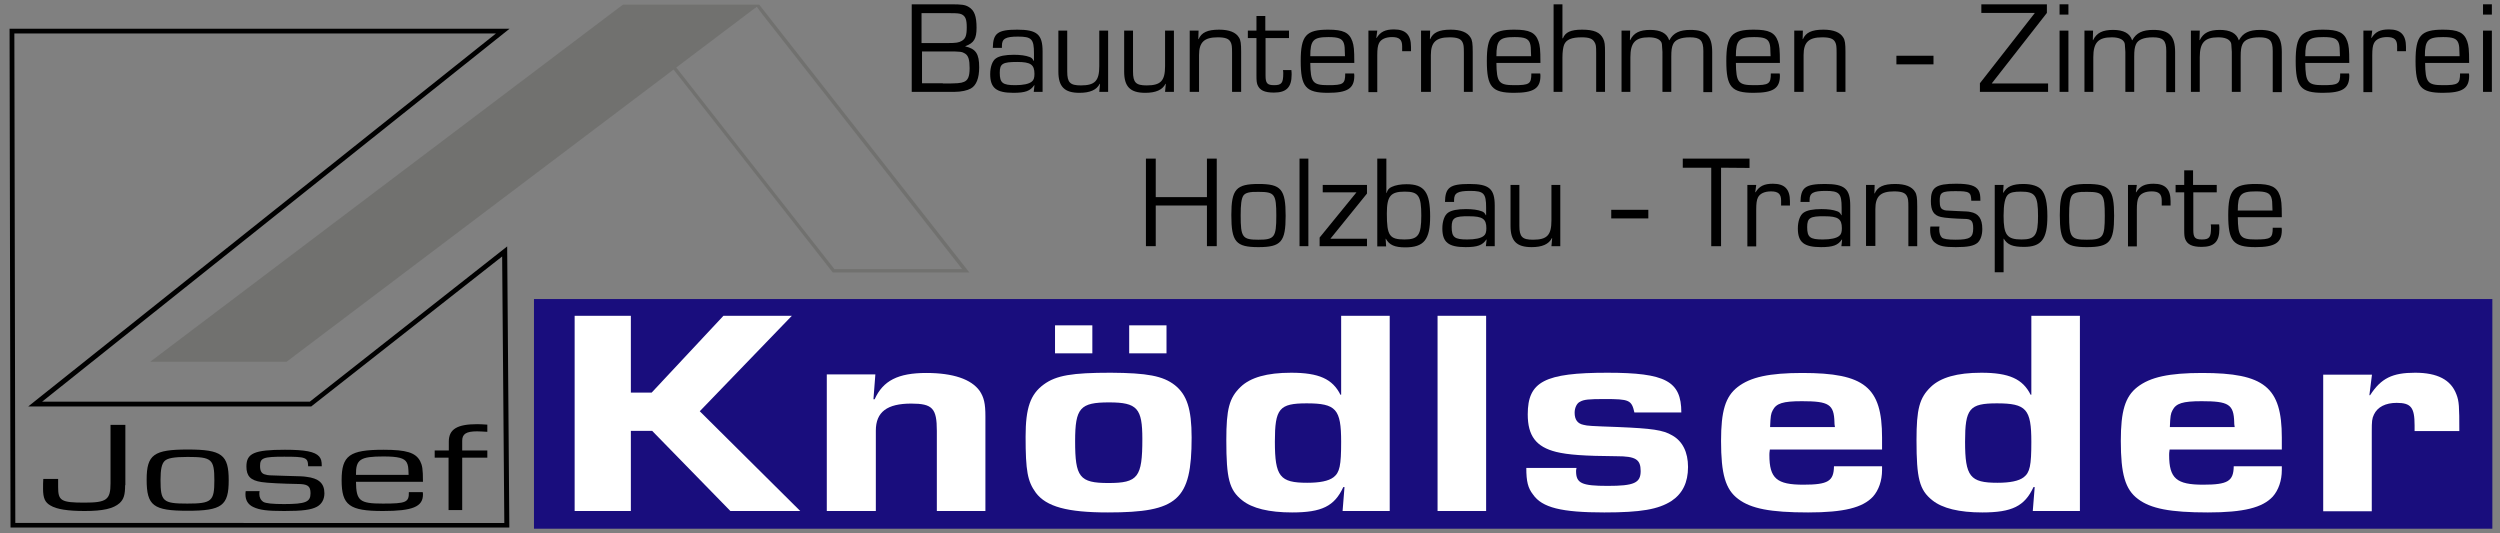 <?xml version="1.0" encoding="utf-8"?>
<!-- Generator: Adobe Illustrator 21.1.0, SVG Export Plug-In . SVG Version: 6.00 Build 0)  -->
<svg version="1.1" id="Ebene_1" xmlns="http://www.w3.org/2000/svg" xmlns:xlink="http://www.w3.org/1999/xlink" x="0px" y="0px"
	 viewBox="0 0 1045 223" style="enable-background:new 0 0 1045 223;" xml:space="preserve">
<rect x="0" y="0" width="1045" height="223" fill="#808080" stroke="none"/>
<style type="text/css">
	.st0{fill:#190D7D;}
	.st1{fill:#71716F;}
	.st2{fill:#FFFFFF;}
	.st3{clip-path:url(#SVGID_2_);fill:#FFFFFF;}
	.st4{clip-path:url(#SVGID_2_);}
</style>
<rect x="223.2" y="125" class="st0" width="818.6" height="96"/>
<path d="M207.3,14L16.3,166.3l-4.5,3.6h5.7h111.9h0.7l0.5-0.4l79.3-62.3l0.9,111.4H6.4L6,14H207.3z M213,12H4l0.4,208.5h208.5
	L212,103l-82.5,64.9H17.6L213,12z"/>
<polygon class="st1" points="62.8,151.2 119.8,151.2 317.4,2 260.3,2 "/>
<path class="st1" d="M317.4,2h-57.1l87.8,111.9h57.1L317.4,2z M263.2,3.4h52.2l0.9-0.6l2.7,3.6l83.2,106.1h-53.4L263.2,3.4z"/>
<polygon class="st2" points="263.7,164.1 272.4,164.1 302.4,132 331,132 292.5,171.9 334.5,213.6 305.3,213.6 272.6,180.1 
	263.7,180.1 263.7,213.6 240.2,213.6 240.2,132 263.7,132 "/>
<g>
	<defs>
		<rect id="SVGID_1_" width="1045" height="223"/>
	</defs>
	<clipPath id="SVGID_2_">
		<use xlink:href="#SVGID_1_"  style="overflow:visible;"/>
	</clipPath>
	<path class="st3" d="M365.9,156.5l-0.8,10.4h0.5c3.5-7.8,9.8-11,21.6-11c11.2,0,18.8,2.6,22.3,7.5c1.8,2.7,2.4,5.3,2.4,10.6v39.6
		h-20.3v-33.5c0-9.4-1.8-11.4-10.7-11.4c-10.1,0-14.8,3.5-14.8,11.3v33.6h-20.5v-57.1H365.9z"/>
	<path class="st3" d="M491.1,161c5,4,7,9.9,7,21.9c0,26.2-5.8,31.3-35,31.3c-17,0-25.7-2.4-30.1-8.2c-3.5-4.8-4.3-9.1-4.3-23.5
		c0-12,2-17.7,7.6-21.8c5.2-3.8,11.8-4.9,28-4.9C479.5,155.9,486.1,157.1,491.1,161 M456.6,147.7H441V136h15.6V147.7z M449.4,184.4
		c0,15,1.8,17.5,13.9,17.5c12.4,0,14.2-2.4,14.2-18.4c0-12.8-2.1-15.3-13.9-15.3C451.5,168.2,449.4,170.5,449.4,184.4 M487.6,147.7
		H472V136h15.6V147.7z"/>
	<path class="st3" d="M580.9,213.6h-19.7l0.8-10h-0.5c-3.7,8-9,10.6-21.4,10.6c-9.6,0-16.7-1.7-20.9-5.1c-5.4-4.3-6.6-9.1-6.6-25.1
		c0-13,1.2-17.7,6-22.3c4.1-3.9,10.9-5.9,21.1-5.9c11.6,0,17.3,2.6,20.6,9.2h0.3v-33h20.3V213.6z M532.9,184.6
		c0,14.6,2.1,17.2,13.5,17.2c5.2,0,8.9-0.7,11-2.3c2.6-2,3.2-4.9,3.2-14.8c0-13.7-2.1-16.1-14.4-16.1
		C534.7,168.6,532.9,170.8,532.9,184.6"/>
	<rect x="600.9" y="132" class="st3" width="20.3" height="81.6"/>
	<path class="st3" d="M683.2,172.5c-1.2-5.3-2.1-5.7-12.5-5.7c-6.6,0-8.6,0.2-10.2,1.1c-1.4,0.6-2.3,2.6-2.3,4.6
		c0,2.9,1.2,4.6,3.8,5.1c1.5,0.4,2.9,0.5,14.4,0.9c14.1,0.6,18.7,1.2,22.6,3.5c4.3,2.4,6.6,7,6.6,13.2c0,6.5-2.3,11.1-6.9,14.2
		c-5.5,3.5-12.7,4.8-28.1,4.8c-17.9,0-26-2-29.8-7.5c-2.1-2.7-2.8-5.4-2.8-11.1h21c-0.2,0.6-0.2,1.2-0.2,1.3c0,5.1,2.3,6.2,13.2,6.2
		c11,0,13.8-1.2,13.8-6.2c0-4.9-2.1-6.2-10.1-6.2c-13.5-0.1-20.3-0.6-25.2-1.8c-8.4-2.1-11.9-6.7-11.9-15.7c0-13.7,7-17.4,33.3-17.4
		c24.3,0,30.9,3.5,30.9,16.6H683.2z"/>
	<path class="st3" d="M786.7,194.9v1.6c0,4.4-1.4,8.4-3.8,11.1c-4.3,4.6-12.1,6.6-27.1,6.6c-15.8,0-23.9-1.6-29.2-5.6
		c-5.4-4-7.2-10.5-7.2-24.3c0-12.5,1.8-18.5,6.9-22.5c5.4-4.2,13.3-5.9,27.1-5.9c26,0,33.3,5.9,33.3,27v5h-46.9
		c-0.2,1-0.2,2-0.2,2.3c0,9.8,3.1,12.4,14.2,12.4c10.4,0,12.7-1.5,12.8-7.7H786.7z M767,178.5c-0.2-0.9-0.2-1.7-0.2-2
		c-0.2-7.5-2.3-8.8-13.6-8.8c-8,0-10.7,0.9-12.2,3.8c-0.8,1.5-0.9,2.4-1.1,7H767z"/>
	<path class="st3" d="M869.4,213.6h-19.7l0.8-10H850c-3.7,8-9,10.6-21.4,10.6c-9.6,0-16.7-1.7-20.9-5.1c-5.4-4.3-6.6-9.1-6.6-25.1
		c0-13,1.2-17.7,6-22.3c4.1-3.9,10.9-5.9,21.1-5.9c11.6,0,17.3,2.6,20.6,9.2h0.3v-33h20.3V213.6z M821.4,184.6
		c0,14.6,2.1,17.2,13.5,17.2c5.2,0,8.9-0.7,11-2.3c2.6-2,3.2-4.9,3.2-14.8c0-13.7-2.1-16.1-14.4-16.1
		C823.2,168.6,821.4,170.8,821.4,184.6"/>
	<path class="st3" d="M953.8,194.9v1.6c0,4.4-1.4,8.4-3.8,11.1c-4.3,4.6-12.1,6.6-27.1,6.6c-15.8,0-23.9-1.6-29.2-5.6
		c-5.4-4-7.2-10.5-7.2-24.3c0-12.5,1.8-18.5,6.9-22.5c5.4-4.2,13.3-5.9,27.1-5.9c26,0,33.3,5.9,33.3,27v5h-46.9
		c-0.2,1-0.2,2-0.2,2.3c0,9.8,3.1,12.4,14.2,12.4c10.4,0,12.7-1.5,12.8-7.7H953.8z M934.1,178.5c-0.2-0.9-0.2-1.7-0.2-2
		c-0.2-7.5-2.3-8.8-13.6-8.8c-8,0-10.7,0.9-12.2,3.8c-0.8,1.5-0.9,2.4-1.1,7H934.1z"/>
	<path class="st3" d="M991.5,156.5l-1.1,8.7h0.3c4.6-7.1,9.3-9.4,18.8-9.4c9.3,0,15,2.9,17.3,9.1c1.1,2.9,1.2,4.8,1.2,15.3h-18.7
		v-1.5v-0.9c0-7.5-1.5-9.4-7.5-9.4c-4.6,0-8,1.7-9.5,4.9c-0.8,1.7-0.9,2.7-0.9,7.1v33.3h-20.3v-57.1H991.5z"/>
	<path class="st4" d="M52.3,202.8c0,4.1-0.6,5.9-2.3,7.5c-2.6,2.3-6.9,3.3-14.6,3.3c-6.9,0-11.7-0.7-14.3-2.3
		c-2.3-1.3-3.1-3.1-3.1-7c0-1.8,0-2.7,0.1-4.1h6.2v0.6v2.8c0,5.7,1.2,6.5,11,6.5c9.3,0,10.9-1.2,10.9-8.1v-24.4h6.2V202.8z"/>
	<path class="st4" d="M95.6,200.8c0,10.6-2.9,12.7-17.2,12.7c-14.3,0-17.1-2.1-17.1-13c0-10.5,3-12.6,17.2-12.6
		C92.8,187.9,95.6,190.1,95.6,200.8 M68.8,192.7c-1.2,1.2-1.7,3.5-1.7,7.9c0,9,1,9.9,11.2,9.9c10.2,0,11.3-1,11.3-9.7
		c0-8.9-1.1-9.8-11.2-9.8C72.7,191,70,191.5,68.8,192.7"/>
	<path class="st4" d="M128.8,194.8c-0.1-3.6-1-3.9-10-3.9c-8.8,0-10.1,0.5-10.1,3.9c0,2.2,0.7,3.3,2.4,3.6c1,0.3,1,0.3,8,0.5
		c7.4,0.2,7.4,0.2,8.9,0.4c5.2,0.6,7.6,2.7,7.6,6.9c0,2.5-1.1,4.5-3.1,5.6c-2.4,1.3-6,1.8-13.7,1.8c-7.1,0-10.3-0.4-13-1.7
		c-2.1-1-3.2-2.8-3.2-5.2c0-0.3,0-0.9,0.1-1.4h5.8c-0.1,0.5-0.1,1-0.1,1.2c0,1.4,0.6,2.6,1.7,3.3c1,0.6,3.8,0.9,8.6,0.9
		c9.1,0,11.1-0.9,11.1-4.5c0-3.1-1.2-3.9-5.6-3.9c-5.7-0.1-12.6-0.4-14.9-0.8c-4.6-0.7-6.3-2.5-6.3-6.5c0-5.5,3.2-7,16.1-7
		c8.5,0,12.5,0.8,14.3,2.8c0.8,1,1.1,1.8,1.1,4.1H128.8z"/>
	<path class="st4" d="M176.7,205.7c0.1,0.4,0.1,0.9,0.1,1c0,5.1-4.3,6.9-16.7,6.9c-14.1,0-17.3-2.4-17.3-12.9
		c0-10.3,3.3-12.7,17.5-12.7c9.6,0,13.4,1.2,15.3,4.7c0.9,1.8,1.2,3.2,1.2,8.7h-28c0.1,7.9,1.5,9.1,11.2,9.1s11-0.5,10.9-4.8H176.7z
		 M170.8,198.6c-0.1-3.5-0.2-4.1-0.8-5.3c-1-1.8-3.5-2.5-9.7-2.5c-9.7,0-11.6,1.2-11.5,7.7H170.8z"/>
	<path class="st4" d="M187.6,191.3h-5.9v-3h5.9v-3.7c0-5.2,3.5-7.3,11.9-7.3c1.4,0,2.4,0.1,4.2,0.2v3c-2.1-0.1-3.2-0.2-4.3-0.2
		c-4.5,0-6.2,1.1-6.2,3.9v4.1h10.5v3h-10.5v21.9h-5.7V191.3z"/>
	<path class="st4" d="M381.2,1.8h16.2c4.7,0,6,0.2,7.5,1.1c2.4,1.4,3.3,3.9,3.3,8.7c0,4.6-1.1,6.4-4.7,7.7v0.1
		c4.4,1,5.8,3.1,5.8,8.7c0,4.6-1.2,7.6-3.5,8.9c-1.4,0.8-4,1.4-6.8,1.4h-17.9V1.8z M396.2,18c3.5,0,4.6-0.2,5.8-0.9
		c1.6-0.9,2.1-2.3,2.1-5.7c0-3.2-0.5-4.6-2.1-5.4c-0.9-0.4-1.9-0.5-4.8-0.5h-12V18H396.2z M394.1,34.9c6.1,0,7.5-0.1,8.9-0.7
		c1.6-0.7,2.3-2.2,2.3-5.7c0-3.5-0.5-5.2-1.9-6.1c-1.3-0.8-1.9-0.9-7.4-0.9h-10.6v13.3H394.1z"/>
	<path class="st4" d="M415,20c0.1-6.1,2-7.6,10.2-7.6c8.3,0,10.6,2,10.6,9.1v16.9h-3.7l0.3-2.7l-0.1-0.1c-1.6,2.4-3.7,3.2-8.7,3.2
		c-7.1,0-9.7-2-9.7-7.8c0-3,0.9-5.6,2.4-6.6c1.4-1,3.9-1.5,7.5-1.5c2.7,0,4.9,0.3,6.5,0.9c0.9,0.3,1.3,0.7,1.8,1.7l0.1-0.1v-3.1
		c0-6-1-7-6.7-7c-5.2,0-6.7,0.9-6.7,3.8V20H415z M417.9,30.4c0,4.3,1.2,5.2,6.5,5.2c3.3,0,5.7-0.5,6.9-1.5c0.8-0.6,1.1-1.6,1.1-3.2
		c0-3.9-1.6-5-7.2-5C419.1,25.9,417.9,26.6,417.9,30.4"/>
	<path class="st4" d="M463.2,38.4h-3.7l0.3-3.3l-0.1-0.1c-1.3,2.6-4.1,3.8-8.5,3.8c-6.3,0-8.8-2.6-8.8-8.9V12.8h3.7v17.1
		c0,4.6,1.2,5.8,5.7,5.8c5.9,0,7.7-1.9,7.7-8.1V12.8h3.7V38.4z"/>
	<path class="st4" d="M490.7,38.4h-3.7l0.3-3.3l-0.1-0.1c-1.3,2.6-4.1,3.8-8.5,3.8c-6.3,0-8.8-2.6-8.8-8.9V12.8h3.7v17.1
		c0,4.6,1.2,5.8,5.7,5.8c5.9,0,7.7-1.9,7.7-8.1V12.8h3.7V38.4z"/>
	<path class="st4" d="M501,12.8l-0.1,3.5l0.1,0.1c1.2-2.8,3.7-4,8.6-4c4.2,0,7,1.1,8.3,3.3c0.7,1.1,0.9,2.5,0.9,6v16.7H515V22.1
		c0-2.7-0.1-3.5-0.6-4.5c-0.7-1.4-2.2-2-5.4-2c-5.7,0-7.8,2.1-7.8,7.4v15.4h-3.9V12.8H501z"/>
	<path class="st4" d="M538.9,15.9h-9.9v15.7c0,3.2,0.7,4,3.6,4c3.1,0,3.8-0.9,3.8-4.9c0-0.4,0-0.7-0.1-1.4h3.5
		c0.1,0.8,0.1,1.5,0.1,1.9c0,5.3-2.2,7.5-7.4,7.5c-4,0-6-1-6.9-3.3c-0.3-0.9-0.4-1.6-0.4-3.9V15.9h-3.6v-3.1h3.6V6.7h3.7v6.1h9.9
		V15.9z"/>
	<path class="st4" d="M566,30.7c0.1,0.4,0.1,0.9,0.1,1c0,5.3-2.9,7.1-11,7.1c-9.3,0-11.4-2.5-11.4-13.3c0-10.6,2.2-13.1,11.5-13.1
		c6.3,0,8.8,1.2,10.1,4.9c0.6,1.8,0.8,3.3,0.8,9h-18.4c0.1,8.1,1,9.3,7.4,9.3c6.4,0,7.2-0.5,7.2-4.9H566z M562.2,23.4
		c-0.1-3.6-0.1-4.2-0.5-5.4c-0.7-1.9-2.3-2.5-6.4-2.5c-6.4,0-7.6,1.3-7.6,8H562.2z"/>
	<path class="st4" d="M575.7,12.8l-0.4,3l0.1,0.1c1.6-2.6,3.6-3.6,7.3-3.6c4.9,0,7.1,2.3,7.1,7.3v1.8h-3.7v-2.1
		c0-2.7-1.2-3.8-4.2-3.8c-2.7,0-4.7,0.9-5.5,2.6c-0.5,1-0.7,2.5-0.7,5v15.4h-3.7V12.8H575.7z"/>
	<path class="st4" d="M597.8,12.8l-0.1,3.5l0.1,0.1c1.2-2.8,3.7-4,8.6-4c4.2,0,7,1.1,8.3,3.3c0.7,1.1,0.9,2.5,0.9,6v16.7h-3.7V22.1
		c0-2.7-0.1-3.5-0.6-4.5c-0.7-1.4-2.2-2-5.4-2c-5.7,0-7.8,2.1-7.8,7.4v15.4H594V12.8H597.8z"/>
	<path class="st4" d="M643.8,30.7c0.1,0.4,0.1,0.9,0.1,1c0,5.3-2.9,7.1-11,7.1c-9.3,0-11.4-2.5-11.4-13.3c0-10.6,2.2-13.1,11.5-13.1
		c6.3,0,8.8,1.2,10.1,4.9c0.6,1.8,0.8,3.3,0.8,9h-18.4c0.1,8.1,1,9.3,7.4,9.3c6.4,0,7.2-0.5,7.2-4.9H643.8z M640,23.4
		c-0.1-3.6-0.1-4.2-0.5-5.4c-0.7-1.9-2.3-2.5-6.4-2.5c-6.4,0-7.6,1.3-7.6,8H640z"/>
	<path class="st4" d="M653.2,16h0.1c1-2.5,3.2-3.6,8-3.6c5,0,7.5,1.1,8.8,3.7c0.7,1.4,0.8,2.6,0.8,5.9v16.4h-3.7V22.1
		c0-2.9-0.1-3.5-0.7-4.5c-0.8-1.4-2.2-2-5.3-2c-4.2,0-6.5,0.9-7.4,3.1c-0.4,1-0.7,2.9-0.7,5.3v14.4h-3.7V1.8h3.7V16z"/>
	<path class="st4" d="M681.4,12.8l-0.1,3.9l0.1,0.1c1.5-3.1,4-4.3,8.4-4.3c4.3,0,7,1.4,7.9,4.3h0.1c1.7-3.1,4.3-4.3,8.8-4.3
		c6.6,0,9.1,2.5,9.1,9.3v16.7h-3.7V21.3c0-4.4-1.3-5.7-5.6-5.7c-3.8,0-6.3,1-7.1,3c-0.5,1.1-0.7,2.5-0.7,5v14.8h-3.7V21.7
		c-0.2-3.5-0.2-3.5-0.5-4.1c-0.7-1.3-2.5-2-5.2-2c-5.6,0-7.7,2.2-7.7,8.3v14.5h-3.7V12.8H681.4z"/>
	<path class="st4" d="M743.9,30.7c0.1,0.4,0.1,0.9,0.1,1c0,5.3-2.9,7.1-11,7.1c-9.3,0-11.4-2.5-11.4-13.3c0-10.6,2.2-13.1,11.5-13.1
		c6.3,0,8.8,1.2,10.1,4.9c0.6,1.8,0.8,3.3,0.8,9h-18.4c0.1,8.1,1,9.3,7.4,9.3c6.4,0,7.2-0.5,7.2-4.9H743.9z M740.1,23.4
		c-0.1-3.6-0.1-4.2-0.5-5.4c-0.7-1.9-2.3-2.5-6.4-2.5c-6.4,0-7.6,1.3-7.6,8H740.1z"/>
	<path class="st4" d="M753.6,12.8l-0.1,3.5l0.1,0.1c1.2-2.8,3.7-4,8.6-4c4.2,0,7,1.1,8.3,3.3c0.7,1.1,0.9,2.5,0.9,6v16.7h-3.7V22.1
		c0-2.7-0.1-3.5-0.6-4.5c-0.7-1.4-2.2-2-5.4-2c-5.7,0-7.8,2.1-7.8,7.4v15.4h-3.9V12.8H753.6z"/>
	<rect x="792.7" y="23.3" class="st4" width="15.5" height="3.6"/>
	<polygon class="st4" points="855.6,5.4 832.6,34.8 832.6,34.9 856.1,34.9 856.1,38.4 827.6,38.4 827.6,34.8 850.5,5.5 850.5,5.4 
		828.2,5.4 828.2,1.8 855.6,1.8 	"/>
	<path class="st4" d="M864.6,6.1h-3.7V1.8h3.7V6.1z M864.6,38.4h-3.7V12.8h3.7V38.4z"/>
	<path class="st4" d="M874.9,12.8l-0.1,3.9l0.1,0.1c1.5-3.1,4-4.3,8.4-4.3c4.3,0,7,1.4,7.9,4.3h0.1c1.7-3.1,4.3-4.3,8.8-4.3
		c6.6,0,9.1,2.5,9.1,9.3v16.7h-3.7V21.3c0-4.4-1.3-5.7-5.6-5.7c-3.8,0-6.3,1-7.1,3c-0.5,1.1-0.7,2.5-0.7,5v14.8h-3.7V21.7
		c-0.2-3.5-0.2-3.5-0.5-4.1c-0.7-1.3-2.5-2-5.2-2c-5.6,0-7.7,2.2-7.7,8.3v14.5h-3.7V12.8H874.9z"/>
	<path class="st4" d="M919.5,12.8l-0.1,3.9l0.1,0.1c1.5-3.1,4-4.3,8.4-4.3c4.3,0,7,1.4,7.9,4.3h0.1c1.7-3.1,4.3-4.3,8.8-4.3
		c6.6,0,9.1,2.5,9.1,9.3v16.7H950V21.3c0-4.4-1.3-5.7-5.6-5.7c-3.8,0-6.3,1-7.1,3c-0.5,1.1-0.7,2.5-0.7,5v14.8h-3.7V21.7
		c-0.2-3.5-0.2-3.5-0.5-4.1c-0.7-1.3-2.5-2-5.2-2c-5.6,0-7.7,2.2-7.7,8.3v14.5h-3.7V12.8H919.5z"/>
	<path class="st4" d="M981.9,30.7c0.1,0.4,0.1,0.9,0.1,1c0,5.3-2.9,7.1-11,7.1c-9.3,0-11.4-2.5-11.4-13.3c0-10.6,2.2-13.1,11.5-13.1
		c6.3,0,8.8,1.2,10.1,4.9c0.6,1.8,0.8,3.3,0.8,9h-18.4c0.1,8.1,1,9.3,7.4,9.3c6.4,0,7.2-0.5,7.2-4.9H981.9z M978.1,23.4
		c-0.1-3.6-0.1-4.2-0.5-5.4c-0.7-1.9-2.3-2.5-6.4-2.5c-6.4,0-7.6,1.3-7.6,8H978.1z"/>
	<path class="st4" d="M991.6,12.8l-0.4,3l0.1,0.1c1.6-2.6,3.6-3.6,7.3-3.6c4.9,0,7.1,2.3,7.1,7.3v1.8h-3.7v-2.1
		c0-2.7-1.2-3.8-4.2-3.8c-2.7,0-4.7,0.9-5.5,2.6c-0.5,1-0.7,2.5-0.7,5v15.4h-3.7V12.8H991.6z"/>
	<path class="st4" d="M1032,30.7c0.1,0.4,0.1,0.9,0.1,1c0,5.3-2.9,7.1-11,7.1c-9.3,0-11.4-2.5-11.4-13.3c0-10.6,2.2-13.1,11.5-13.1
		c6.3,0,8.8,1.2,10.1,4.9c0.6,1.8,0.8,3.3,0.8,9h-18.4c0.1,8.1,1,9.3,7.4,9.3c6.4,0,7.2-0.5,7.2-4.9H1032z M1028.1,23.4
		c-0.1-3.6-0.1-4.2-0.5-5.4c-0.7-1.9-2.3-2.5-6.4-2.5c-6.4,0-7.6,1.3-7.6,8H1028.1z"/>
	<path class="st4" d="M1041.6,6.1h-3.7V1.8h3.7V6.1z M1041.6,38.4h-3.7V12.8h3.7V38.4z"/>
	<polygon class="st4" points="508.6,102.9 504.5,102.9 504.5,85.9 483.1,85.9 483.1,102.9 479,102.9 479,66.3 483.1,66.3 
		483.1,82.4 504.5,82.4 504.5,66.3 508.6,66.3 	"/>
	<path class="st4" d="M537.4,90.2c0,10.9-1.9,13.1-11.4,13.1c-9.4,0-11.3-2.2-11.3-13.4c0-10.8,2-13,11.4-13
		C535.5,76.9,537.4,79.1,537.4,90.2 M519.7,81.8c-0.8,1.3-1.1,3.6-1.1,8.2c0,9.2,0.7,10.2,7.4,10.2c6.7,0,7.5-1,7.5-10
		c0-9.1-0.7-10-7.4-10C522.3,80.1,520.5,80.6,519.7,81.8"/>
	<rect x="543.2" y="66.3" class="st4" width="3.7" height="36.6"/>
	<polygon class="st4" points="571.4,77.3 571.4,80.9 556.1,99.8 571.4,99.8 571.4,102.9 551.6,102.9 551.6,99.3 567,80.4 
		552.9,80.4 552.9,77.3 	"/>
	<path class="st4" d="M575.8,66.3h3.7v14.3l0.1,0.1c0.4-1.4,1-2.1,2.2-2.6c1.5-0.7,3.7-1.1,6.1-1.1c7.5,0,9.9,3.3,9.9,13.5
		c0,9.7-2.6,12.9-10.4,12.9c-4.4,0-6.7-1-8.1-3.6h-0.1l0.2,3.2h-3.7V66.3z M579.7,89.3c0,9.2,1.1,10.8,7.4,10.8c5.7,0,7-1.8,7-10
		c0-8.3-1.2-10-6.9-10C581.2,80.1,579.7,82,579.7,89.3"/>
	<path class="st4" d="M604,84.5c0.1-6.1,2-7.6,10.2-7.6c8.3,0,10.6,2,10.6,9.1v16.9h-3.7l0.3-2.7l-0.1-0.1c-1.6,2.4-3.7,3.2-8.7,3.2
		c-7.1,0-9.7-2-9.7-7.8c0-3,0.9-5.6,2.4-6.6c1.4-1,3.9-1.5,7.5-1.5c2.7,0,4.9,0.3,6.5,0.9c0.9,0.3,1.3,0.7,1.8,1.7l0.1-0.1v-3.1
		c0-6-1-7-6.7-7c-5.2,0-6.7,0.9-6.7,3.8v0.8H604z M606.8,94.9c0,4.3,1.2,5.2,6.5,5.2c3.3,0,5.7-0.5,6.9-1.5c0.8-0.6,1.1-1.6,1.1-3.2
		c0-3.9-1.6-5-7.2-5C608,90.3,606.8,91.1,606.8,94.9"/>
	<path class="st4" d="M652.2,102.9h-3.7l0.3-3.3l-0.1-0.1c-1.3,2.6-4.1,3.8-8.5,3.8c-6.3,0-8.8-2.6-8.8-8.9V77.3h3.7v17.1
		c0,4.6,1.2,5.8,5.7,5.8c5.9,0,7.7-1.9,7.7-8.1V77.3h3.7V102.9z"/>
	<rect x="673.5" y="87.7" class="st4" width="15.5" height="3.6"/>
	<polygon class="st4" points="719.4,102.9 715.3,102.9 715.3,70.1 703.4,70.1 703.4,66.3 731.3,66.3 731.3,70.2 719.4,70.1 	"/>
	<path class="st4" d="M734.1,77.3l-0.4,3l0.1,0.1c1.6-2.6,3.6-3.6,7.3-3.6c4.9,0,7.1,2.3,7.1,7.3v1.8h-3.7v-2.1
		c0-2.7-1.2-3.8-4.2-3.8c-2.7,0-4.7,0.9-5.5,2.6c-0.5,1-0.7,2.5-0.7,5v15.4h-3.7V77.3H734.1z"/>
	<path class="st4" d="M752.6,84.5c0.1-6.1,2-7.6,10.2-7.6c8.3,0,10.6,2,10.6,9.1v16.9h-3.7l0.3-2.7l-0.1-0.1
		c-1.6,2.4-3.7,3.2-8.7,3.2c-7.1,0-9.7-2-9.7-7.8c0-3,0.9-5.6,2.4-6.6c1.4-1,3.9-1.5,7.5-1.5c2.7,0,4.9,0.3,6.5,0.9
		c0.9,0.3,1.3,0.7,1.8,1.7l0.1-0.1v-3.1c0-6-1-7-6.7-7c-5.2,0-6.7,0.9-6.7,3.8v0.8H752.6z M755.4,94.9c0,4.3,1.2,5.2,6.5,5.2
		c3.3,0,5.7-0.5,6.9-1.5c0.8-0.6,1.1-1.6,1.1-3.2c0-3.9-1.6-5-7.2-5C756.6,90.3,755.4,91.1,755.4,94.9"/>
	<path class="st4" d="M783.6,77.3l-0.1,3.5l0.1,0.1c1.2-2.8,3.7-4,8.6-4c4.2,0,7,1.1,8.3,3.3c0.7,1.1,0.9,2.5,0.9,6v16.7h-3.7V86.5
		c0-2.7-0.1-3.5-0.6-4.5c-0.7-1.4-2.2-2-5.4-2c-5.7,0-7.8,2.1-7.8,7.4v15.4h-3.9V77.3H783.6z"/>
	<path class="st4" d="M824,84c-0.1-3.7-0.7-4.1-6.6-4.1c-5.8,0-6.6,0.5-6.6,4.1c0,2.3,0.4,3.3,1.6,3.7c0.7,0.3,0.7,0.3,5.3,0.5
		c4.9,0.2,4.9,0.2,5.9,0.4c3.4,0.6,5,2.8,5,7.1c0,2.6-0.7,4.6-2,5.8c-1.6,1.3-4,1.8-9.1,1.8c-4.7,0-6.8-0.4-8.6-1.8
		c-1.4-1-2.1-2.9-2.1-5.3c0-0.3,0-0.9,0.1-1.5h3.8c-0.1,0.5-0.1,1-0.1,1.2c0,1.5,0.4,2.7,1.1,3.4c0.7,0.6,2.5,0.9,5.7,0.9
		c6,0,7.4-0.9,7.4-4.7c0-3.2-0.8-4-3.7-4c-3.8-0.1-8.3-0.4-9.8-0.8c-3-0.7-4.2-2.6-4.2-6.7c0-5.7,2.1-7.2,10.6-7.2
		c5.6,0,8.2,0.8,9.4,2.9c0.5,1,0.7,1.9,0.7,4.2H824z"/>
	<path class="st4" d="M837.5,77.3l-0.2,3.2l0.1,0.1c1.4-2.6,3.8-3.7,8.4-3.7c3.5,0,6.3,0.9,7.6,2.5c1.6,1.9,2.4,5.3,2.4,11
		c0,9.6-2.5,12.8-9.8,12.8c-4.7,0-6.9-0.9-8.4-3.4h-0.1v14h-3.7V77.3H837.5z M839.4,81.3c-1.3,1.1-1.9,4.1-1.9,8.9
		c0,8,1.4,9.9,7.5,9.9c5.7,0,6.9-1.8,6.9-9.8c0-8.6-1.2-10.2-7.2-10.2C842,80.1,840.4,80.4,839.4,81.3"/>
	<path class="st4" d="M883.7,90.2c0,10.9-1.9,13.1-11.4,13.1c-9.4,0-11.3-2.2-11.3-13.4c0-10.8,2-13,11.4-13
		C881.8,76.9,883.7,79.1,883.7,90.2 M866,81.8c-0.8,1.3-1.1,3.6-1.1,8.2c0,9.2,0.7,10.2,7.4,10.2c6.8,0,7.5-1,7.5-10
		c0-9.1-0.7-10-7.4-10C868.6,80.1,866.8,80.6,866,81.8"/>
	<path class="st4" d="M893.2,77.3l-0.4,3l0.1,0.1c1.6-2.6,3.6-3.6,7.3-3.6c4.9,0,7.1,2.3,7.1,7.3v1.8h-3.7v-2.1
		c0-2.7-1.2-3.8-4.2-3.8c-2.7,0-4.7,0.9-5.5,2.6c-0.5,1-0.7,2.5-0.7,5v15.4h-3.7V77.3H893.2z"/>
	<path class="st4" d="M926.7,80.4h-9.9v15.7c0,3.2,0.7,4,3.6,4c3.1,0,3.8-0.9,3.8-4.9c0-0.4,0-0.7-0.1-1.4h3.5
		c0.1,0.8,0.1,1.5,0.1,1.9c0,5.3-2.2,7.5-7.4,7.5c-4,0-6-1-6.9-3.3c-0.3-0.9-0.4-1.6-0.4-3.9V80.4h-3.6v-3.1h3.6v-6.1h3.7v6.1h9.9
		V80.4z"/>
	<path class="st4" d="M953.7,95.2c0.1,0.4,0.1,0.9,0.1,1c0,5.3-2.9,7.1-11,7.1c-9.3,0-11.4-2.5-11.4-13.3c0-10.6,2.2-13.1,11.5-13.1
		c6.3,0,8.8,1.2,10.1,4.9c0.6,1.8,0.8,3.3,0.8,9h-18.4c0.1,8.1,1,9.3,7.4,9.3c6.4,0,7.2-0.5,7.2-4.9H953.7z M949.9,87.9
		c-0.1-3.6-0.1-4.2-0.5-5.4c-0.7-1.9-2.3-2.5-6.4-2.5c-6.4,0-7.6,1.3-7.6,8H949.9z"/>
</g>
</svg>
